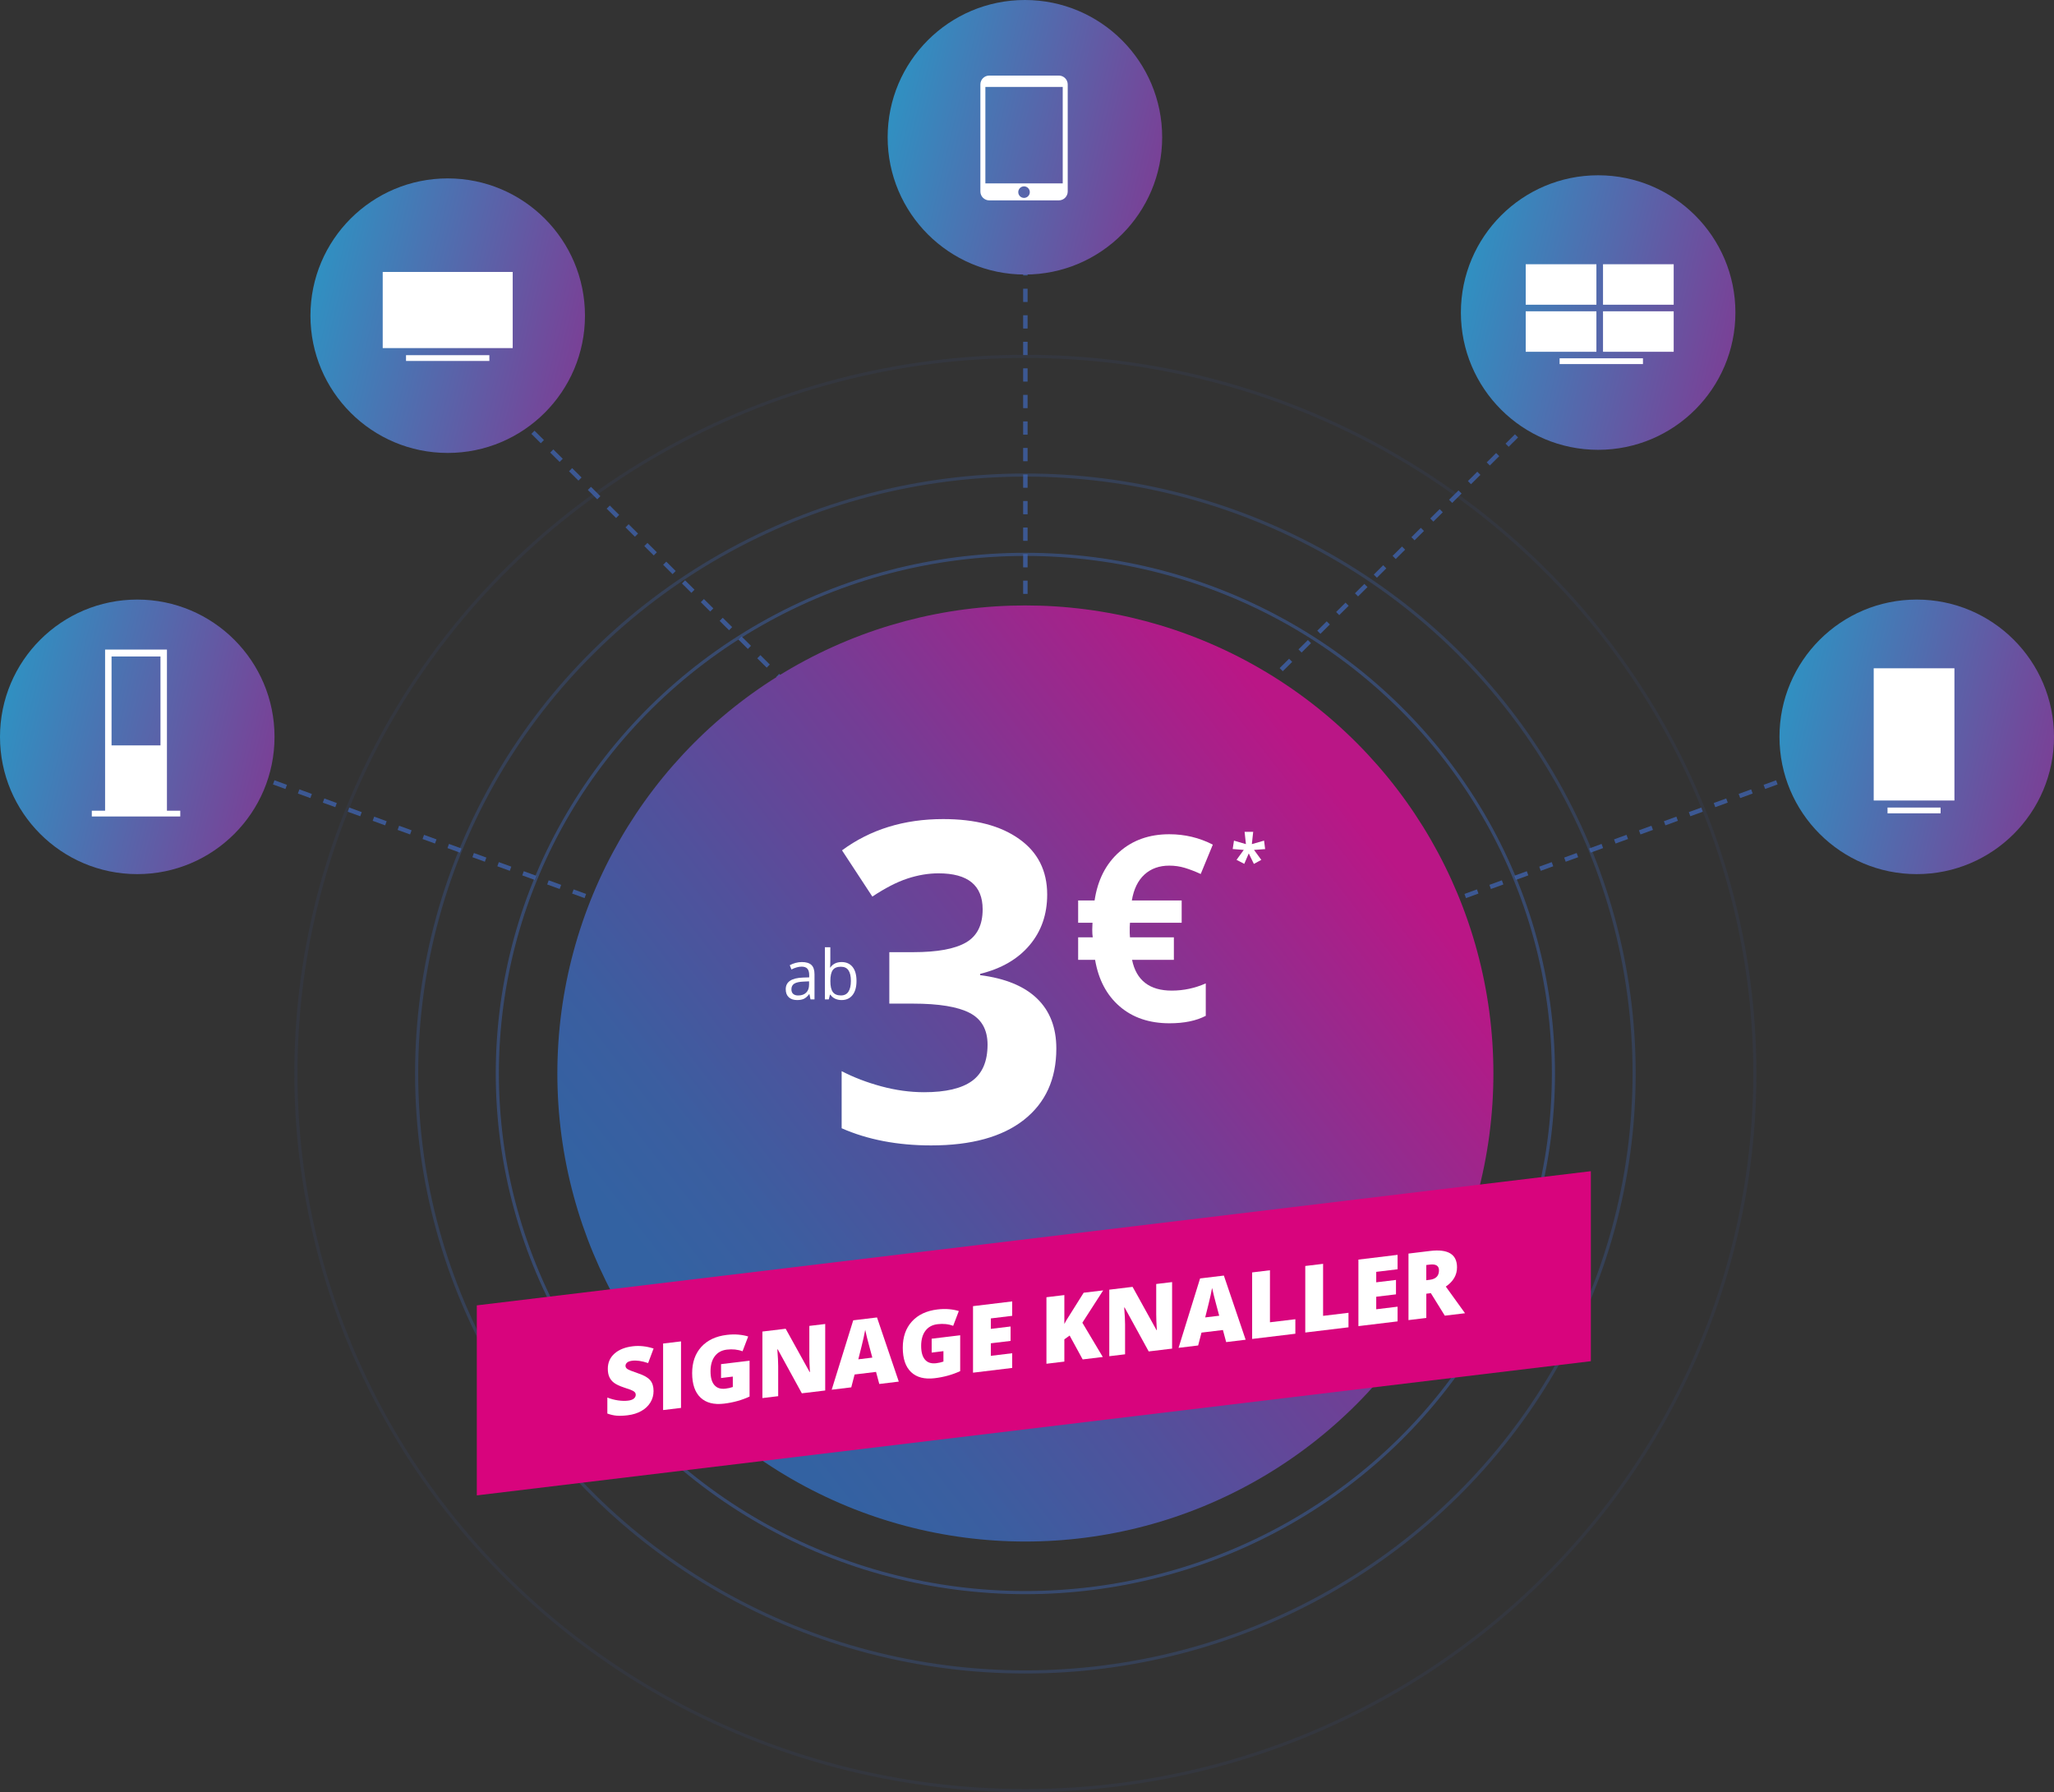 <?xml version="1.0" encoding="utf-8"?>
<!-- Generator: Adobe Illustrator 24.1.2, SVG Export Plug-In . SVG Version: 6.00 Build 0)  -->
<svg version="1.1" xmlns="http://www.w3.org/2000/svg" xmlns:xlink="http://www.w3.org/1999/xlink" x="0px" y="0px"
	 viewBox="0 0 658.26 574.33" style="enable-background:new 0 0 658.26 574.33;" xml:space="preserve">
<rect x="0" y="0" width="658.26" height="574.33" fill="#333333" stroke="none"/>
<style type="text/css">
	.st0{opacity:0.8;}
	.st1{fill:none;stroke:#3F62AB;stroke-width:1.417;stroke-miterlimit:10;stroke-dasharray:4.252;}
	.st2{fill:url(#SVGID_1_);}
	.st3{opacity:0.5;fill:none;stroke:#3F62AB;stroke-miterlimit:10;}
	.st4{opacity:0.3;fill:none;stroke:#3F62AB;stroke-miterlimit:10;}
	.st5{opacity:0.1;fill:none;stroke:#3F62AB;stroke-miterlimit:10;}
	.st6{fill:#FFFFFF;}
	.st7{fill:url(#SVGID_2_);}
	.st8{fill:url(#SVGID_3_);}
	.st9{fill:url(#SVGID_4_);}
	.st10{fill:url(#SVGID_5_);}
	.st11{fill:url(#SVGID_6_);}
	.st12{fill:#D8047D;}
</style>
<g id="Ebene_44_Kopie" class="st0">
	<line class="st1" x1="534.27" y1="91.73" x2="399.69" y2="225.44"/>
	<line class="st1" x1="258.27" y1="225.44" x2="123.69" y2="91.73"/>
	<line class="st1" x1="413.65" y1="307.54" x2="591.87" y2="242.53"/>
	<line class="st1" x1="243.51" y1="307.54" x2="65.28" y2="242.53"/>
	<g id="Ebene_44">
		<line class="st1" x1="328.61" y1="84.02" x2="328.61" y2="201.11"/>
	</g>
</g>
<g id="Ebene_40">
	<linearGradient id="SVGID_1_" gradientUnits="userSpaceOnUse" x1="223.286" y1="425.578" x2="435.476" y2="261.248">
		<stop  offset="2.562668e-03" style="stop-color:#3362A2"/>
		<stop  offset="0.137" style="stop-color:#3B5EA0"/>
		<stop  offset="0.344" style="stop-color:#51519C"/>
		<stop  offset="0.598" style="stop-color:#743D95"/>
		<stop  offset="0.886" style="stop-color:#A5228A"/>
		<stop  offset="1" style="stop-color:#BA1686"/>
	</linearGradient>
	<circle class="st2" cx="328.61" cy="344.01" r="149.99"/>
</g>
<g id="Ebene_40_Kopie">
	<ellipse class="st3" cx="328.61" cy="344.01" rx="169.23" ry="166.36"/>
</g>
<g id="Ebene_40_Kopie_Kopie">
	<ellipse class="st4" cx="328.61" cy="344.01" rx="195.09" ry="191.78"/>
</g>
<g id="Ebene_40_Kopie_Kopie_Kopie">
	<ellipse class="st5" cx="328.61" cy="344.01" rx="233.78" ry="229.81"/>
</g>
<g id="Title_1_">
	<g id="_x3C_Text_x3E_">
	</g>
	<g id="_x33__x20AC_">
		<g>
			<path class="st6" d="M335.6,286.67c0,6.36-1.88,11.76-5.64,16.22s-9.04,7.52-15.84,9.19v0.42c8.02,1.02,14.09,3.51,18.22,7.48
				c4.12,3.97,6.19,9.31,6.19,16.04c0,9.79-3.47,17.41-10.4,22.86c-6.93,5.45-16.84,8.18-29.71,8.18c-10.79,0-20.35-1.83-28.69-5.5
				v-18.3c3.85,2,8.09,3.62,12.71,4.87c4.62,1.25,9.2,1.88,13.73,1.88c6.93,0,12.05-1.21,15.36-3.62c3.31-2.41,4.96-6.29,4.96-11.62
				c0-4.78-1.9-8.17-5.71-10.16c-3.81-1.99-9.88-2.99-18.22-2.99h-7.55v-16.49h7.68c7.7,0,13.33-1.03,16.89-3.1
				c3.56-2.06,5.34-5.6,5.34-10.61c0-7.7-4.71-11.55-14.14-11.55c-3.26,0-6.58,0.56-9.96,1.67c-3.38,1.11-7.13,3.04-11.25,5.78
				l-9.72-14.82c9.06-6.68,19.87-10.02,32.43-10.02c10.29,0,18.41,2.13,24.37,6.4C332.62,273.12,335.6,279.06,335.6,286.67z"/>
			<path class="st6" d="M374.74,277.4c-3.22,0-5.88,0.95-7.97,2.86c-2.09,1.91-3.43,4.67-4.04,8.3h15.97v7.14h-16.57l-0.08,1.42
				v1.91l0.08,1.34h14.07v7.22h-13.4c1.35,6.57,5.59,9.86,12.72,9.86c3.78,0,7.41-0.77,10.9-2.31v10.39
				c-3.07,1.6-6.94,2.39-11.61,2.39c-6.47,0-11.8-1.8-15.97-5.4c-4.18-3.6-6.8-8.57-7.89-14.93h-5.43v-7.22h4.68
				c-0.11-0.62-0.16-1.46-0.16-2.52l0.08-2.15h-4.6v-7.14h5.27c0.98-6.55,3.61-11.72,7.89-15.52c4.28-3.8,9.63-5.7,16.05-5.7
				c4.97,0,9.62,1.11,13.95,3.33l-3.88,9.41c-1.82-0.84-3.53-1.49-5.11-1.97C378.11,277.64,376.46,277.4,374.74,277.4z"/>
		</g>
	</g>
	<g id="ab">
		<g>
			<path class="st6" d="M259.75,320.27l-0.35-1.68h-0.08c-0.57,0.74-1.15,1.24-1.72,1.5c-0.57,0.26-1.28,0.39-2.14,0.39
				c-1.14,0-2.03-0.3-2.68-0.9s-0.97-1.46-0.97-2.57c0-2.38,1.86-3.62,5.57-3.74l1.95-0.06v-0.73c0-0.92-0.19-1.61-0.58-2.05
				s-1.01-0.66-1.86-0.66c-0.96,0-2.04,0.3-3.25,0.9l-0.54-1.36c0.57-0.31,1.19-0.56,1.86-0.74c0.67-0.18,1.35-0.27,2.03-0.27
				c1.37,0,2.39,0.31,3.05,0.93c0.66,0.62,0.99,1.62,0.99,3v8.04H259.75z M255.81,319.01c1.08,0,1.94-0.3,2.55-0.91
				c0.62-0.61,0.93-1.46,0.93-2.56v-1.06l-1.74,0.08c-1.39,0.05-2.38,0.27-3,0.66c-0.61,0.39-0.92,1-0.92,1.82
				c0,0.64,0.19,1.14,0.57,1.47C254.59,318.85,255.13,319.01,255.81,319.01z"/>
			<path class="st6" d="M269.72,308.3c1.51,0,2.68,0.53,3.52,1.58c0.84,1.06,1.25,2.55,1.25,4.48s-0.42,3.44-1.26,4.51
				c-0.84,1.07-2.01,1.61-3.51,1.61c-0.75,0-1.43-0.14-2.05-0.42s-1.14-0.72-1.56-1.31h-0.13l-0.37,1.51h-1.25v-16.71h1.74v4.06
				c0,0.91-0.03,1.73-0.08,2.45h0.08C266.92,308.89,268.12,308.3,269.72,308.3z M269.47,309.8c-1.19,0-2.05,0.35-2.57,1.05
				c-0.52,0.7-0.79,1.87-0.79,3.53s0.27,2.84,0.81,3.55c0.54,0.71,1.4,1.07,2.59,1.07c1.07,0,1.87-0.4,2.39-1.2
				c0.52-0.8,0.79-1.95,0.79-3.44c0-1.53-0.26-2.67-0.79-3.43C271.38,310.17,270.57,309.8,269.47,309.8z"/>
		</g>
	</g>
	<g id="_x2A_">
		<g>
			<path class="st6" d="M401.62,266.56l-0.43,3.95l3.91-1.12l0.35,2.71l-3.57,0.26l2.34,3.19l-2.38,1.3l-1.64-3.36l-1.44,3.34
				l-2.48-1.28l2.32-3.19l-3.55-0.28l0.41-2.69l3.83,1.12l-0.43-3.95H401.62z"/>
		</g>
	</g>
</g>
<g id="_x31_">
	<g>
		<linearGradient id="SVGID_2_" gradientUnits="userSpaceOnUse" x1="101.868" y1="91.212" x2="187.451" y2="111.671">
			<stop  offset="0" style="stop-color:#318FC1"/>
			<stop  offset="1" style="stop-color:#7A4096"/>
		</linearGradient>
		<circle class="st7" cx="143.48" cy="101.16" r="43.99"/>
		<g>
			<rect x="122.65" y="87.15" class="st6" width="41.66" height="24.4"/>
			<rect x="130.12" y="113.82" class="st6" width="26.71" height="1.85"/>
		</g>
	</g>
</g>
<g id="_x31__Kopie_3">
	<g>
		<linearGradient id="SVGID_3_" gradientUnits="userSpaceOnUse" x1="572.664" y1="226.186" x2="658.247" y2="246.645">
			<stop  offset="0" style="stop-color:#318FC1"/>
			<stop  offset="1" style="stop-color:#7A4096"/>
		</linearGradient>
		<circle class="st8" cx="614.27" cy="236.13" r="43.99"/>
		<rect x="600.48" y="214.16" class="st6" width="25.87" height="42.37"/>
		<rect x="604.91" y="258.79" class="st6" width="17.01" height="1.85"/>
	</g>
</g>
<g id="_x31__Kopie">
	<g>
		<linearGradient id="SVGID_4_" gradientUnits="userSpaceOnUse" x1="286.854" y1="34.04" x2="372.437" y2="54.499">
			<stop  offset="0" style="stop-color:#318FC1"/>
			<stop  offset="1" style="stop-color:#7A4096"/>
		</linearGradient>
		<circle class="st9" cx="328.46" cy="43.99" r="43.99"/>
		<path class="st6" d="M339.35,24.22h-22.33c-1.56,0-2.83,1.28-2.83,2.83v34.33c0,1.56,1.28,2.83,2.83,2.83h22.33
			c1.56,0,2.83-1.28,2.83-2.83V27.06C342.18,25.5,340.91,24.22,339.35,24.22z M328.18,63.42c-1.02,0-1.85-0.83-1.85-1.85
			s0.83-1.85,1.85-1.85s1.85,0.83,1.85,1.85S329.2,63.42,328.18,63.42z M340.58,58.77h-24.79V27.86h24.79V58.77z"/>
	</g>
</g>
<g id="_x31__Kopie_2">
	<g>
		<linearGradient id="SVGID_5_" gradientUnits="userSpaceOnUse" x1="470.565" y1="90.212" x2="556.149" y2="110.671">
			<stop  offset="0" style="stop-color:#318FC1"/>
			<stop  offset="1" style="stop-color:#7A4096"/>
		</linearGradient>
		<circle class="st10" cx="512.17" cy="100.16" r="43.99"/>
		<g>
			<rect x="499.82" y="114.82" class="st6" width="26.71" height="1.85"/>
			<g>
				<rect x="513.73" y="84.68" class="st6" width="22.65" height="12.97"/>
				<rect x="488.96" y="84.68" class="st6" width="22.65" height="12.97"/>
				<rect x="513.73" y="99.76" class="st6" width="22.65" height="12.97"/>
				<rect x="488.96" y="99.76" class="st6" width="22.65" height="12.97"/>
			</g>
		</g>
	</g>
</g>
<g id="_x31__Kopie_4">
	<g>
		<linearGradient id="SVGID_6_" gradientUnits="userSpaceOnUse" x1="2.378" y1="226.186" x2="87.961" y2="246.645">
			<stop  offset="0" style="stop-color:#318FC1"/>
			<stop  offset="1" style="stop-color:#7A4096"/>
		</linearGradient>
		<circle class="st11" cx="43.99" cy="236.13" r="43.99"/>
		<rect x="29.42" y="259.8" class="st6" width="28.35" height="1.85"/>
		<path class="st6" d="M33.68,208.16v52.55H53.5v-52.55H33.68z M51.43,238.87H35.75v-28.49h15.68V238.87z"/>
	</g>
</g>
<g id="Ebene_34">
	<polygon class="st12" points="509.83,436.21 152.81,479.21 152.81,418.32 509.83,375.32 	"/>
	<g>
		<path class="st6" d="M209.45,445.77c0,1.32-0.33,2.54-1,3.64c-0.67,1.11-1.62,2.02-2.88,2.74c-1.25,0.72-2.72,1.18-4.41,1.39
			c-1.41,0.17-2.59,0.21-3.54,0.13c-0.95-0.08-1.95-0.31-2.98-0.68v-5.13c1.09,0.43,2.22,0.74,3.4,0.91
			c1.18,0.17,2.26,0.2,3.24,0.08c0.85-0.1,1.47-0.33,1.87-0.67c0.4-0.34,0.59-0.75,0.59-1.22c0-0.29-0.08-0.54-0.24-0.74
			c-0.16-0.2-0.41-0.39-0.77-0.57c-0.35-0.18-1.29-0.53-2.81-1.03c-1.38-0.46-2.41-0.95-3.1-1.46c-0.69-0.51-1.2-1.13-1.53-1.86
			c-0.33-0.73-0.5-1.62-0.5-2.67c0-1.96,0.71-3.58,2.13-4.85s3.36-2.05,5.84-2.35c2.19-0.26,4.42-0.02,6.7,0.72l-1.75,4.66
			c-1.98-0.67-3.68-0.93-5.12-0.75c-0.74,0.09-1.28,0.29-1.62,0.59c-0.34,0.3-0.51,0.65-0.51,1.04c0,0.42,0.21,0.77,0.64,1.05
			s1.59,0.74,3.49,1.39c1.82,0.61,3.09,1.34,3.8,2.2C209.1,443.18,209.45,444.33,209.45,445.77z"/>
		<path class="st6" d="M212.51,451.87v-21.32l5.74-0.69v21.32L212.51,451.87z"/>
		<path class="st6" d="M231.1,437.15l9.12-1.1v11.49c-2.48,1.16-5.2,1.91-8.17,2.27c-3.26,0.39-5.78-0.25-7.56-1.95
			c-1.78-1.69-2.67-4.3-2.67-7.83c0-3.44,0.97-6.24,2.92-8.39c1.95-2.15,4.68-3.44,8.18-3.86c1.33-0.16,2.59-0.19,3.77-0.08
			c1.18,0.11,2.21,0.31,3.09,0.59l-1.81,4.74c-1.52-0.57-3.2-0.75-5.02-0.53c-1.67,0.2-2.96,0.9-3.87,2.11s-1.37,2.82-1.37,4.85
			c0,1.99,0.41,3.46,1.24,4.41c0.82,0.95,2.01,1.32,3.56,1.14c0.85-0.1,1.63-0.28,2.34-0.53v-3.34l-3.77,0.46V437.15z"/>
		<path class="st6" d="M264.46,445.6l-7.49,0.9l-7.72-14.09l-0.13,0.02c0.18,2.34,0.27,4.13,0.27,5.38v9.61l-5.06,0.61v-21.32
			l7.46-0.9l7.69,13.89l0.09-0.01c-0.14-2.13-0.2-3.85-0.2-5.15v-9.64l5.09-0.61V445.6z"/>
		<path class="st6" d="M281.79,443.51l-1.04-3.87l-6.87,0.83l-1.07,4.12l-6.27,0.76l6.9-22.24l7.62-0.92l6.98,20.56L281.79,443.51z
			 M279.56,435.06l-0.91-3.39c-0.21-0.75-0.47-1.73-0.77-2.92c-0.3-1.2-0.5-2.06-0.6-2.58c-0.09,0.51-0.26,1.34-0.51,2.51
			c-0.26,1.17-0.82,3.48-1.7,6.93L279.56,435.06z"/>
		<path class="st6" d="M298.6,429l9.12-1.1v11.49c-2.48,1.15-5.2,1.91-8.17,2.27c-3.26,0.39-5.78-0.26-7.56-1.95
			c-1.78-1.69-2.67-4.3-2.67-7.83c0-3.44,0.97-6.24,2.92-8.39c1.95-2.15,4.68-3.44,8.18-3.86c1.33-0.16,2.59-0.19,3.77-0.08
			c1.18,0.11,2.21,0.31,3.09,0.59l-1.81,4.74c-1.52-0.58-3.2-0.75-5.02-0.53c-1.67,0.2-2.96,0.9-3.87,2.11
			c-0.91,1.2-1.37,2.82-1.37,4.85c0,1.99,0.41,3.46,1.24,4.41c0.82,0.95,2.01,1.32,3.56,1.14c0.85-0.1,1.63-0.28,2.34-0.53v-3.34
			l-3.77,0.46V429z"/>
		<path class="st6" d="M324.38,438.37l-12.55,1.52v-21.32l12.55-1.52v4.62l-6.84,0.83v3.35l6.33-0.76v4.62l-6.33,0.76v4.02
			l6.84-0.83V438.37z"/>
		<path class="st6" d="M353.42,434.86l-6.45,0.78l-4.18-7.65l-1.69,1.22v7.13l-5.74,0.69v-21.32l5.74-0.69v9.26
			c0.29-0.61,0.87-1.59,1.75-2.94l4.44-7.07l6.25-0.75l-6.67,10.36L353.42,434.86z"/>
		<path class="st6" d="M375.62,432.18l-7.49,0.9L360.41,419l-0.13,0.02c0.18,2.34,0.28,4.13,0.28,5.38V434l-5.06,0.61v-21.32
			l7.46-0.9l7.69,13.88l0.09-0.01c-0.13-2.13-0.2-3.85-0.2-5.15v-9.64l5.09-0.61V432.18z"/>
		<path class="st6" d="M392.96,430.09l-1.04-3.87l-6.87,0.83l-1.07,4.12l-6.28,0.76l6.9-22.24l7.62-0.92l6.98,20.56L392.96,430.09z
			 M390.73,421.64l-0.91-3.39c-0.21-0.75-0.47-1.73-0.77-2.93c-0.3-1.2-0.5-2.06-0.6-2.58c-0.09,0.51-0.26,1.34-0.51,2.51
			c-0.26,1.17-0.82,3.48-1.7,6.93L390.73,421.64z"/>
		<path class="st6" d="M401.28,429.08v-21.32l5.71-0.69v16.67l8.14-0.98v4.65L401.28,429.08z"/>
		<path class="st6" d="M418.31,427.02v-21.32l5.71-0.69v16.67l8.14-0.98v4.65L418.31,427.02z"/>
		<path class="st6" d="M447.89,423.45l-12.55,1.52v-21.32l12.55-1.52v4.62l-6.84,0.83v3.35l6.33-0.76v4.62l-6.33,0.76v4.02
			l6.84-0.83V423.45z"/>
		<path class="st6" d="M457.1,414.59v7.76l-5.71,0.69v-21.32l6.93-0.84c5.75-0.69,8.62,1.06,8.62,5.26c0,2.47-1.2,4.52-3.59,6.16
			l6.16,8.54l-6.48,0.78l-4.48-7.22L457.1,414.59z M457.1,410.26l1.07-0.13c2-0.24,2.99-1.25,2.99-3.03c0-1.47-0.98-2.08-2.94-1.85
			l-1.13,0.14V410.26z"/>
	</g>
</g>
</svg>
